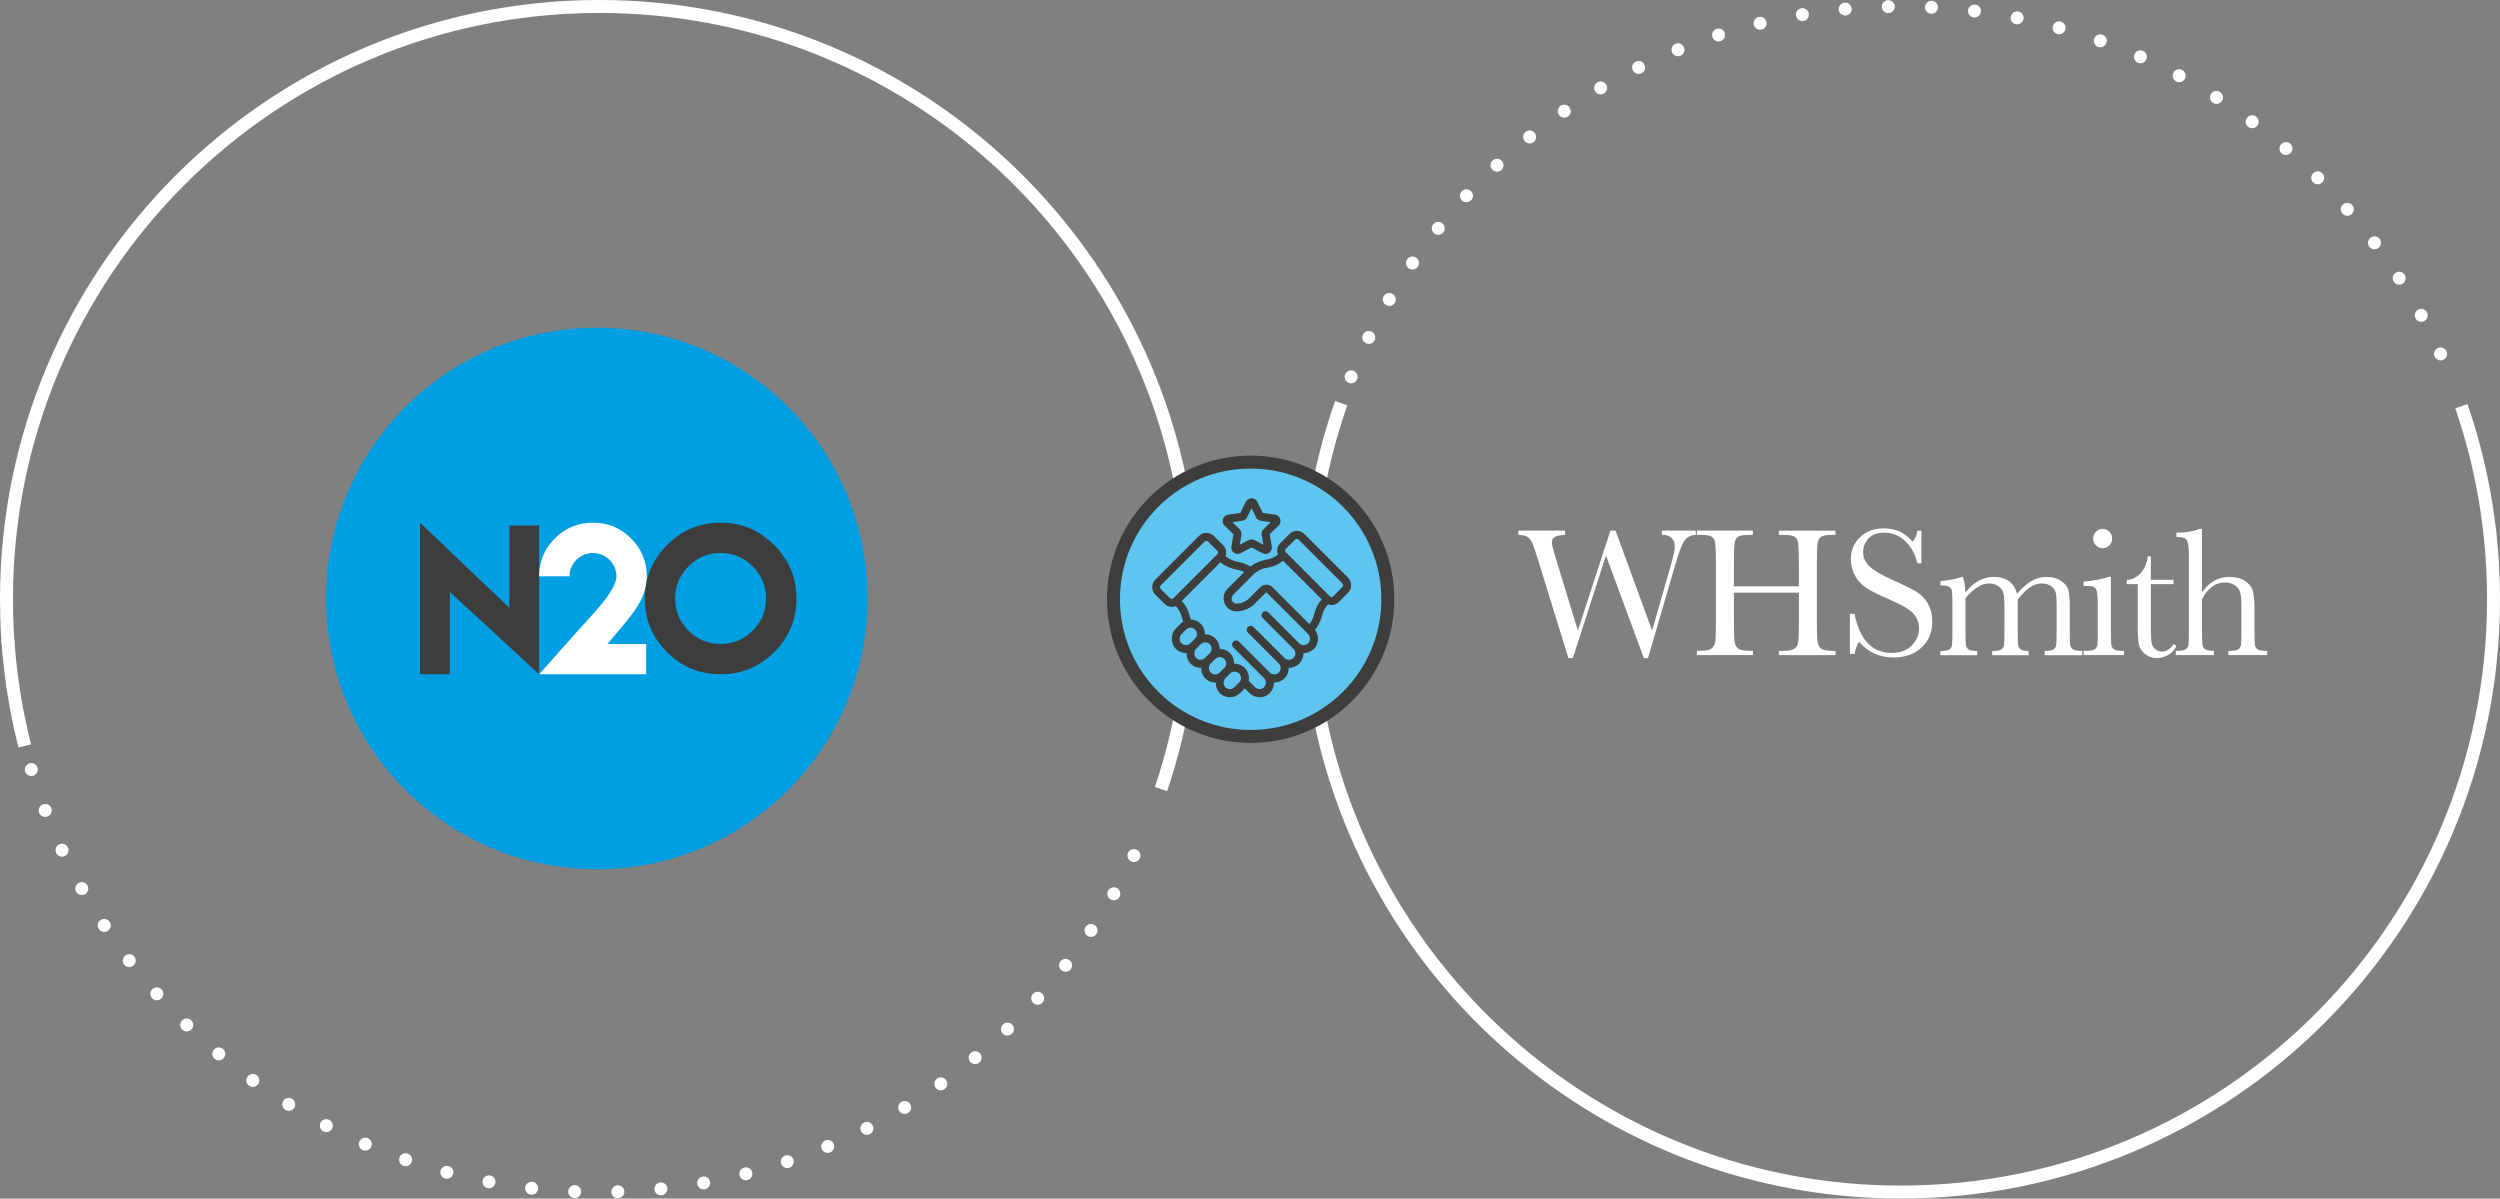 <?xml version="1.0" encoding="UTF-8"?>
<svg id="Layer_2" data-name="Layer 2" xmlns="http://www.w3.org/2000/svg" viewBox="0 0 579 277.59">
  <rect x="0" y="0" width="579" height="277.59" fill="#808080" stroke="none"/>
  <defs>
    <style>
      .cls-1 {
        fill: #5ec4f0;
        stroke: #3d3d3c;
      }

      .cls-1, .cls-2, .cls-3 {
        stroke-miterlimit: 10;
        stroke-width: 3px;
      }

      .cls-1, .cls-3 {
        stroke-linecap: round;
      }

      .cls-2, .cls-3 {
        fill: none;
        stroke: #fff;
      }

      .cls-3 {
        stroke-dasharray: 0 0 0 0 0 0 0 10;
      }

      .cls-4 {
        fill: #3d3d3c;
      }

      .cls-4, .cls-5, .cls-6 {
        stroke-width: 0px;
      }

      .cls-5 {
        fill: #009fe3;
      }

      .cls-6 {
        fill: #fff;
      }
    </style>
  </defs>
  <g id="Layer_2-2" data-name="Layer 2">
    <g>
      <circle class="cls-5" cx="138.22" cy="138.6" r="62.7"/>
      <path class="cls-4" d="M117.95,140.76v-19.07h6.92v34.47l-20.69-19.07v19.07h-6.9v-35.11l20.67,19.71Z"/>
      <path class="cls-6" d="M131.89,133.48h-7.02c0-3.44,1.21-6.37,3.64-8.79,2.44-2.43,5.39-3.64,8.84-3.64s6.37,1.21,8.79,3.64,3.66,5.37,3.66,8.79c0,2.08-.56,4.12-1.69,6.13-1.13,2.01-2.63,3.83-4.22,5.72-1.25,1.48-1.61,1.93-3.2,3.83h8.96v7h-24.78s9.31-10.52,12.48-13.96c1.6-1.74,2.91-3.38,3.91-4.92,1-1.54,1.51-2.8,1.51-3.8,0-2.99-2.47-5.41-5.44-5.41s-5.44,2.45-5.44,5.41Z"/>
      <path class="cls-4" d="M179.29,126.22c3.45,3.45,5.17,7.59,5.17,12.43s-1.72,8.99-5.17,12.4c-3.43,3.41-7.56,5.11-12.4,5.11-4.85-.01-8.98-1.72-12.4-5.11-3.43-3.43-5.15-7.57-5.15-12.4s1.72-8.96,5.15-12.43c3.45-3.45,7.58-5.17,12.4-5.17s8.95,1.72,12.4,5.17ZM159.45,131.16c-2.06,2.09-3.09,4.57-3.09,7.45s1.03,5.39,3.09,7.45c2.05,2.05,4.53,3.07,7.44,3.07s5.35-1.02,7.42-3.07c2.07-2.05,3.11-4.53,3.11-7.45s-1.04-5.37-3.11-7.45c-2.06-2.06-4.53-3.09-7.42-3.09s-5.41,1.03-7.44,3.09Z"/>
    </g>
    <g>
      <path class="cls-3" d="M1.5,138.79c0,14.22,2.16,27.93,6.17,40.83,17.38,55.89,69.51,96.47,131.12,96.47,58.02,0,107.62-35.99,127.73-86.85"/>
      <path class="cls-2" d="M268.89,182.75c2.43-7.2,4.28-14.66,5.5-22.34-6.78-4.79-11.21-12.69-11.21-21.62s4.43-16.83,11.21-21.62C264.02,51.62,207.26,1.5,138.79,1.5,62.97,1.5,1.5,62.97,1.5,138.79c0,11.72,1.47,23.1,4.23,33.97"/>
    </g>
    <g>
      <path class="cls-2" d="M570.06,94.08c4.82,14.02,7.44,29.06,7.44,44.71,0,75.83-61.47,137.29-137.29,137.29-68.47,0-125.22-50.12-135.59-115.68,6.78-4.79,11.21-12.69,11.21-21.62s-4.43-16.83-11.21-21.62c1.3-8.19,3.32-16.15,6-23.79"/>
      <path class="cls-3" d="M312.92,87.27C333.29,36.97,382.6,1.5,440.21,1.5s106.75,35.35,127.19,85.51"/>
    </g>
    <circle class="cls-1" cx="289.65" cy="138.79" r="31.77"/>
    <g>
      <path class="cls-4" d="M312.21,133.8l-10.13-10.13c-.46-.46-1.07-.72-1.72-.72h-.01c-.64,0-1.27.26-1.72.72l-2.14,2.14c-.7.71-.87,1.75-.5,2.62-.8.63-1.74,1.05-2.75,1.21-1.33.19-2.58.75-3.64,1.57-.81-.49-1.71-.85-2.65-1.03-1.15-.18-2.23-.66-3.14-1.38.32-.85.15-1.85-.53-2.53l-2.14-2.14c-.45-.46-1.08-.72-1.72-.72h0c-.66-.05-1.28.26-1.73.72l-10.13,10.13c-.95.95-.95,2.5,0,3.45l2.14,2.15c.44.45,1.06.7,1.69.7h.01c.31,0,.61-.06.89-.18.69.71,1.18,1.59,1.43,2.55l.13.5c.05.19.12.38.18.57-.22.14-.44.28-.63.47l-.97.97c-1.29,1.23-1.41,3.26-.28,4.65.63.73,1.55,1.15,2.51,1.15h.02s.07,0,.11,0c-.02.8.22,1.61.76,2.27.64.73,1.54,1.17,2.53,1.15h.09c-.02.78.22,1.56.74,2.22.63.75,1.56,1.19,2.55,1.19h0s.07,0,.11,0c-.02.78.22,1.57.74,2.23.63.75,1.56,1.18,2.54,1.19h0c.89,0,1.72-.35,2.35-.98l1.09-1.09,1.09,1.09c.62.62,1.48.98,2.35.98h0c.99,0,1.92-.44,2.56-1.21.52-.65.75-1.43.73-2.21.03,0,.07,0,.1,0h.01c.88,0,1.74-.36,2.36-.98s.97-1.47.97-2.35v-.07h.07c.88,0,1.73-.36,2.35-.97.63-.63.98-1.46.98-2.35v-.08h.08c1.15,0,2.23-.61,2.84-1.6.69-1.21.58-2.7-.24-3.78.7-.87,1.23-1.87,1.55-2.95l.14-.55c.24-.91.7-1.73,1.34-2.41.25.09.52.15.79.15h.02c.63,0,1.24-.26,1.69-.7l2.14-2.16c.94-.95.94-2.5,0-3.45h0ZM281.95,128.34l-10.2,10.22c-.1.1-.24.16-.39.16h0c-.14,0-.28-.06-.38-.16l-2.14-2.15c-.23-.23-.23-.61,0-.85l10.13-10.13c.11-.11.26-.17.42-.17h0c.16,0,.31.06.42.18l2.14,2.14c.21.21.21.55,0,.77h0ZM307.99,138.11l-2.68-2.69-7.44-7.46s-.02-.01-.03-.02l-.05-.05c-.21-.21-.21-.55,0-.77l2.14-2.14c.11-.11.26-.17.42-.17h0c.15,0,.31.06.42.17l10.13,10.13c.23.23.23.61,0,.85l-2.14,2.16c-.1.1-.24.16-.38.16h0c-.14,0-.28-.06-.38-.16h-.01ZM306.1,138.83c-.79.88-1.35,1.94-1.65,3.09l-.14.53c-.22.75-.58,1.47-1.05,2.1l-8.58-8.57c-.37-.37-.87-.57-1.39-.57h0c-.52,0-1.01.2-1.39.57l-2.62,2.61c-.77.77-1.83,1.21-2.92,1.21-.44,0-.86-.26-1.02-.7-.05-.12-.08-.24-.09-.36-.03-.36.09-.73.35-.99l4.6-4.62c.89-.89,2.07-1.47,3.32-1.65,1.34-.21,2.59-.76,3.65-1.6l6.29,6.29,2.65,2.66h-.01ZM302.65,146.55h0l.23.23c.54.5.66,1.3.32,1.93-.26.44-.74.7-1.25.7h-.01c-.4,0-.77-.16-1.05-.43l-7.16-7.16c-.36-.35-.92-.35-1.29,0-.08.08-.14.18-.19.28,0,0-.01,0-.01.02-.03.08-.05.17-.06.26,0,.03-.02.06-.02.09,0,.25.09.48.26.66l2.86,2.86,4.29,4.29c.58.58.58,1.51,0,2.09-.58.57-1.51.58-2.09,0l-7.17-7.17c-.37-.35-.95-.34-1.31.02-.17.18-.26.41-.26.66s.1.48.28.64l7.15,7.15c.28.28.43.65.43,1.05s-.15.77-.43,1.05c-.56.56-1.53.56-2.09,0l-.07-.07s-.02-.02-.03-.03l-7.06-7.06c-.17-.17-.41-.27-.65-.27h0c-.12,0-.24.02-.35.07-.11.05-.21.11-.3.2-.05.05-.09.12-.12.19-.02.04-.06.07-.08.11-.14.33-.07.73.2,1.01l7.07,7.07c.58.55.65,1.45.17,2.07-.29.34-.7.54-1.14.54-.4,0-.77-.16-1.05-.44l-1.48-1.48c.12-.59.08-1.21-.14-1.79-.5-1.38-1.83-2.21-3.22-2.18.02-.88-.29-1.77-.96-2.45-.65-.66-1.53-1-2.42-.97,0-.32-.03-.64-.11-.95-.41-1.5-1.79-2.47-3.28-2.44,0-.27-.02-.54-.08-.81-.34-1.52-1.67-2.55-3.16-2.6-.07-.19-.16-.37-.21-.56l-.13-.5c-.32-1.21-.93-2.33-1.78-3.25l8.94-8.96c1.15.91,2.52,1.51,3.97,1.74.54.1,1.07.28,1.56.52l-3.89,3.9h0s-.01.03-.02.03c-.87.89-1.12,2.2-.64,3.34.43,1.11,1.52,1.84,2.7,1.84h.05c.08,0,.15-.02.22-.02,1.09-.03,2.16-.37,3.07-.98.33-.22.63-.47.91-.75l2.62-2.61h.17l7.97,7.96,1.32,1.31v.05ZM287.29,157.63c-.08.17-.17.32-.31.45l-1.09,1.09s-.07.07-.11.1c-.3.25-.69.37-1.07.33-.39-.04-.74-.22-.98-.51-.5-.64-.43-1.55.17-2.12l.99-.99c.15-.15.33-.27.53-.34.16-.06.33-.09.51-.09h0c.19,0,.38.04.56.11.76.31,1.12,1.17.82,1.92,0,.02-.02.03-.02.04h0ZM282.49,155.77s-.06.06-.1.09c-.3.25-.69.38-1.08.34-.39-.03-.75-.22-.99-.51-.5-.64-.43-1.54.17-2.1h0l1-1h0c.16-.16.35-.27.57-.34.53-.17,1.1-.04,1.49.36.4.41.54,1.01.34,1.55l-.02.05c-.07.18-.18.35-.32.49h0l-.98.98s-.02.02-.03.03l-.08.08.03-.02ZM275.64,145.35h.1c.12,0,.25.02.37.05.79.21,1.27,1.02,1.06,1.82-.07.25-.2.48-.38.66l-1.09,1.09c-.28.28-.67.45-1.05.43-.44-.04-.84-.18-1.1-.5-.51-.64-.44-1.58.18-2.14l.97-.98c.26-.26.59-.41.95-.43h-.01ZM277.12,150.17l.97-.98c.18-.18.41-.31.66-.38.13-.03.26-.05.39-.05h.07c.13,0,.26.03.38.07.38.12.68.38.86.73.18.35.21.75.09,1.14-.06.21-.18.41-.36.59l-1.17,1.16c-.3.26-.67.39-1.07.35-.39-.03-.75-.21-.99-.49-.51-.65-.44-1.57.17-2.15h0Z"/>
      <path class="cls-4" d="M285.67,123.75l-.48,2.81c-.01.08-.02.17-.02.25,0,.4.15.77.43,1.05.28.28.65.44,1.05.44h0c.24,0,.48-.06.69-.18l2.52-1.33,2.53,1.33c.29.15.63.2.95.15.39-.07.73-.28.96-.61.23-.32.32-.72.25-1.11l-.48-2.81,2.05-2c.23-.23.38-.53.43-.85.12-.81-.45-1.57-1.26-1.69l-2.83-.41-1.26-2.56c-.25-.51-.77-.83-1.33-.83h-.01c-.56,0-1.08.33-1.33.83l-1.26,2.56-2.83.41c-.32.05-.62.2-.85.43-.28.28-.43.66-.42,1.06s.16.77.45,1.05l2.04,1.99v.02ZM287.13,126.16l.39-2.28c.08-.48-.08-.97-.43-1.32l-1.66-1.62,2.3-.33c.48-.07.9-.38,1.11-.81l1.02-2.08,1.03,2.09c.22.43.64.73,1.12.8l2.29.33-1.66,1.62c-.35.34-.51.83-.43,1.32l.39,2.28-2.06-1.08c-.21-.11-.45-.16-.68-.16h0c-.24,0-.47.06-.69.17l-2.05,1.08h0Z"/>
    </g>
    <path class="cls-6" d="M381.68,152.42h-.96l-8.78-23.77-7.67,23.77h-1.02l-6.95-22.45c-.62-2.04-1.07-3.4-1.35-4.07-.28-.67-.64-1.17-1.08-1.49-.45-.32-1.19-.5-2.22-.54v-.98h10.82v.98c-1.3.09-2.14.27-2.51.57-.37.29-.55.7-.55,1.22,0,.47.3,1.66.89,3.59l5.14,16.79,7.53-23.15h1.19l8.46,23.15,4.4-15.31c.58-2.07.87-3.42.87-4.06,0-1.87-1-2.81-3-2.81v-.98h7.86v.98c-1.16.09-2.03.51-2.59,1.29-.57.77-1.28,2.63-2.15,5.56l-6.33,21.7Z"/>
    <path class="cls-6" d="M416.62,137.26h-15.05v6.95c0,2.27.06,3.75.17,4.45.11.7.4,1.22.86,1.56.46.34,1.34.51,2.63.51h.74v.98h-12.97v-.98h.74c1.23,0,2.09-.16,2.56-.47.48-.31.78-.8.91-1.45.13-.66.2-2.2.2-4.6v-14.14c0-2.3-.07-3.78-.2-4.44-.13-.66-.42-1.13-.85-1.38-.43-.25-1.38-.38-2.84-.38h-.53v-.98h12.97v.98h-.53c-1.4,0-2.33.12-2.76.35-.44.24-.73.67-.88,1.31-.15.64-.22,2.15-.22,4.55v5.72h15.05v-5.72c0-2.3-.06-3.78-.19-4.44-.13-.66-.41-1.13-.84-1.38-.43-.25-1.38-.38-2.84-.38h-.77v-.98h13.12v.98h-.43c-1.42,0-2.34.12-2.78.35-.44.24-.73.67-.88,1.31-.15.64-.22,2.15-.22,4.55v14.14c0,2.27.05,3.75.16,4.45.11.7.39,1.22.86,1.56.47.34,1.35.51,2.64.51h.66v.98h-13.12v-.98h1c1.22,0,2.06-.16,2.54-.47.48-.31.78-.8.9-1.45.13-.66.19-2.2.19-4.6v-6.95Z"/>
    <path class="cls-6" d="M428.44,151.42v-9.27h1.06c1.2,6.04,4.06,9.06,8.57,9.06,2.03,0,3.6-.58,4.71-1.73,1.11-1.16,1.67-2.45,1.67-3.88s-.49-2.66-1.47-3.64c-.98-.97-2.76-2-5.36-3.1-2.31-.99-4.05-1.86-5.23-2.6-1.18-.74-2.09-1.71-2.75-2.9-.66-1.19-.99-2.46-.99-3.81,0-2.06.71-3.77,2.14-5.13,1.42-1.37,3.23-2.05,5.41-2.05,1.22,0,2.37.2,3.44.6,1.08.4,2.18,1.22,3.32,2.47.65-.78,1.02-1.62,1.11-2.53h.93v7.55h-.93c-.54-2.2-1.49-3.92-2.86-5.19-1.37-1.26-2.95-1.89-4.75-1.89s-2.97.46-3.77,1.39c-.8.93-1.2,1.95-1.2,3.05,0,1.33.5,2.46,1.51,3.38.99.94,2.79,1.98,5.38,3.15,2.48,1.1,4.28,1.99,5.41,2.67,1.13.67,2.03,1.6,2.71,2.8.68,1.19,1.02,2.57,1.02,4.12,0,2.47-.82,4.47-2.47,6.02-1.65,1.54-3.84,2.32-6.59,2.32-3.16,0-5.8-1.21-7.91-3.64-.47.67-.81,1.6-1.04,2.81h-1.06Z"/>
    <path class="cls-6" d="M454.34,133.6h.21c.41.95.62,2.17.62,3.66.95-1.22,1.97-2.13,3.07-2.74,1.1-.61,2.28-.91,3.54-.91,1.43,0,2.59.33,3.49.98.89.65,1.52,1.63,1.87,2.93,1.08-1.3,2.18-2.28,3.32-2.93,1.13-.65,2.29-.98,3.47-.98,1.35,0,2.49.31,3.42.94.94.62,1.5,1.33,1.7,2.13.2.79.3,2.07.3,3.85v5.23c0,2.03.04,3.26.12,3.7.08.44.3.77.68.98.38.21,1.07.32,2.09.32v.98h-8.69v-.98c.92,0,1.57-.1,1.95-.31.38-.21.61-.52.69-.94.09-.42.13-1.67.13-3.75v-5.8c0-1.18-.07-2.06-.2-2.66-.13-.6-.48-1.11-1.05-1.53-.57-.42-1.31-.64-2.21-.64s-1.85.31-2.77.94c-.93.62-1.86,1.56-2.8,2.83v6.87c0,1.86.03,3.02.08,3.5.05.47.25.84.59,1.11s.97.39,1.86.39v.98h-8.42v-.98c.95,0,1.61-.1,1.99-.3.37-.2.61-.5.7-.91.09-.41.14-1.67.14-3.78v-4.83c0-1.53-.06-2.64-.18-3.33-.12-.69-.49-1.28-1.09-1.76-.61-.49-1.37-.73-2.27-.73s-1.78.28-2.69.85c-.92.57-1.85,1.42-2.8,2.55v7.25c0,1.91.03,3.1.09,3.57.06.47.27.82.64,1.06.37.24,1.03.36,1.98.36v.98h-8.52v-.98c.94,0,1.59-.1,1.97-.31.38-.21.61-.51.69-.92.09-.41.13-1.66.13-3.76v-5.21c0-1.98-.03-3.2-.1-3.65-.06-.45-.28-.78-.66-1.01-.38-.23-1.05-.34-2.03-.34v-.98c2.01-.2,3.68-.52,5-.96"/>
    <path class="cls-6" d="M488.88,133.6v12.14c0,1.86.03,3.03.09,3.51.06.48.26.85.62,1.1.36.26.98.38,1.89.38h.45v.98h-9.37v-.98h.72c1.01,0,1.66-.15,1.97-.44.3-.29.48-.64.53-1.04.05-.4.07-1.58.07-3.52v-5.27c0-2.04-.1-3.29-.29-3.74-.19-.45-.45-.74-.77-.85-.32-.11-.87-.17-1.67-.17h-.57v-.98c2.52-.26,4.48-.63,5.87-1.13h.47ZM484.77,124.72c0-.61.22-1.13.65-1.57.43-.44.95-.66,1.56-.66s1.13.22,1.55.66c.43.44.64.96.64,1.57s-.21,1.16-.64,1.59c-.43.44-.94.66-1.55.66s-1.13-.22-1.56-.66c-.43-.44-.65-.97-.65-1.59"/>
    <path class="cls-6" d="M503.39,135.28h-5.25v10.52c0,1.62.07,2.7.21,3.26.14.56.44,1.01.9,1.35.46.34.95.51,1.48.51,1.02,0,1.91-.58,2.66-1.74l.68.4c-.44.94-1.09,1.64-1.94,2.12-.86.48-1.73.71-2.61.71-1.02,0-1.92-.3-2.69-.9-.77-.6-1.25-1.31-1.44-2.12-.19-.81-.29-2.23-.29-4.25v-9.86h-2.53v-.98c1.16-.03,2.2-.52,3.12-1.47.92-.95,1.51-2.28,1.76-4h.68v5.46h5.25v.98Z"/>
    <path class="cls-6" d="M509.97,137.18c.85-1.19,1.8-2.08,2.86-2.68s2.21-.89,3.48-.89c1.43,0,2.62.3,3.56.89.94.59,1.56,1.33,1.84,2.2.28.87.43,2.29.43,4.24v4.8c0,2.04.04,3.28.12,3.72.08.44.31.76.69.97.38.21,1.09.31,2.13.31v.98h-8.99v-.98h.41c1.03,0,1.7-.15,2.01-.45.31-.3.48-.65.53-1.05.05-.4.07-1.57.07-3.5v-5.23c0-1.45-.08-2.51-.26-3.21-.17-.69-.57-1.27-1.2-1.72-.63-.45-1.42-.68-2.37-.68-1.11,0-2.1.32-2.98.97-.88.65-1.65,1.61-2.32,2.9v6.97c0,1.96.03,3.16.1,3.61.06.45.28.8.65,1.03.37.23,1.04.35,2.02.35v.98h-8.84v-.98h.44c1.02,0,1.68-.15,1.99-.44.31-.29.48-.64.53-1.04.05-.4.07-1.58.07-3.52v-17.35c0-1.76-.17-2.87-.5-3.34-.33-.47-1.13-.7-2.39-.7v-.98c2.2,0,4.02-.3,5.48-.89h.45v14.69Z"/>
  </g>
</svg>